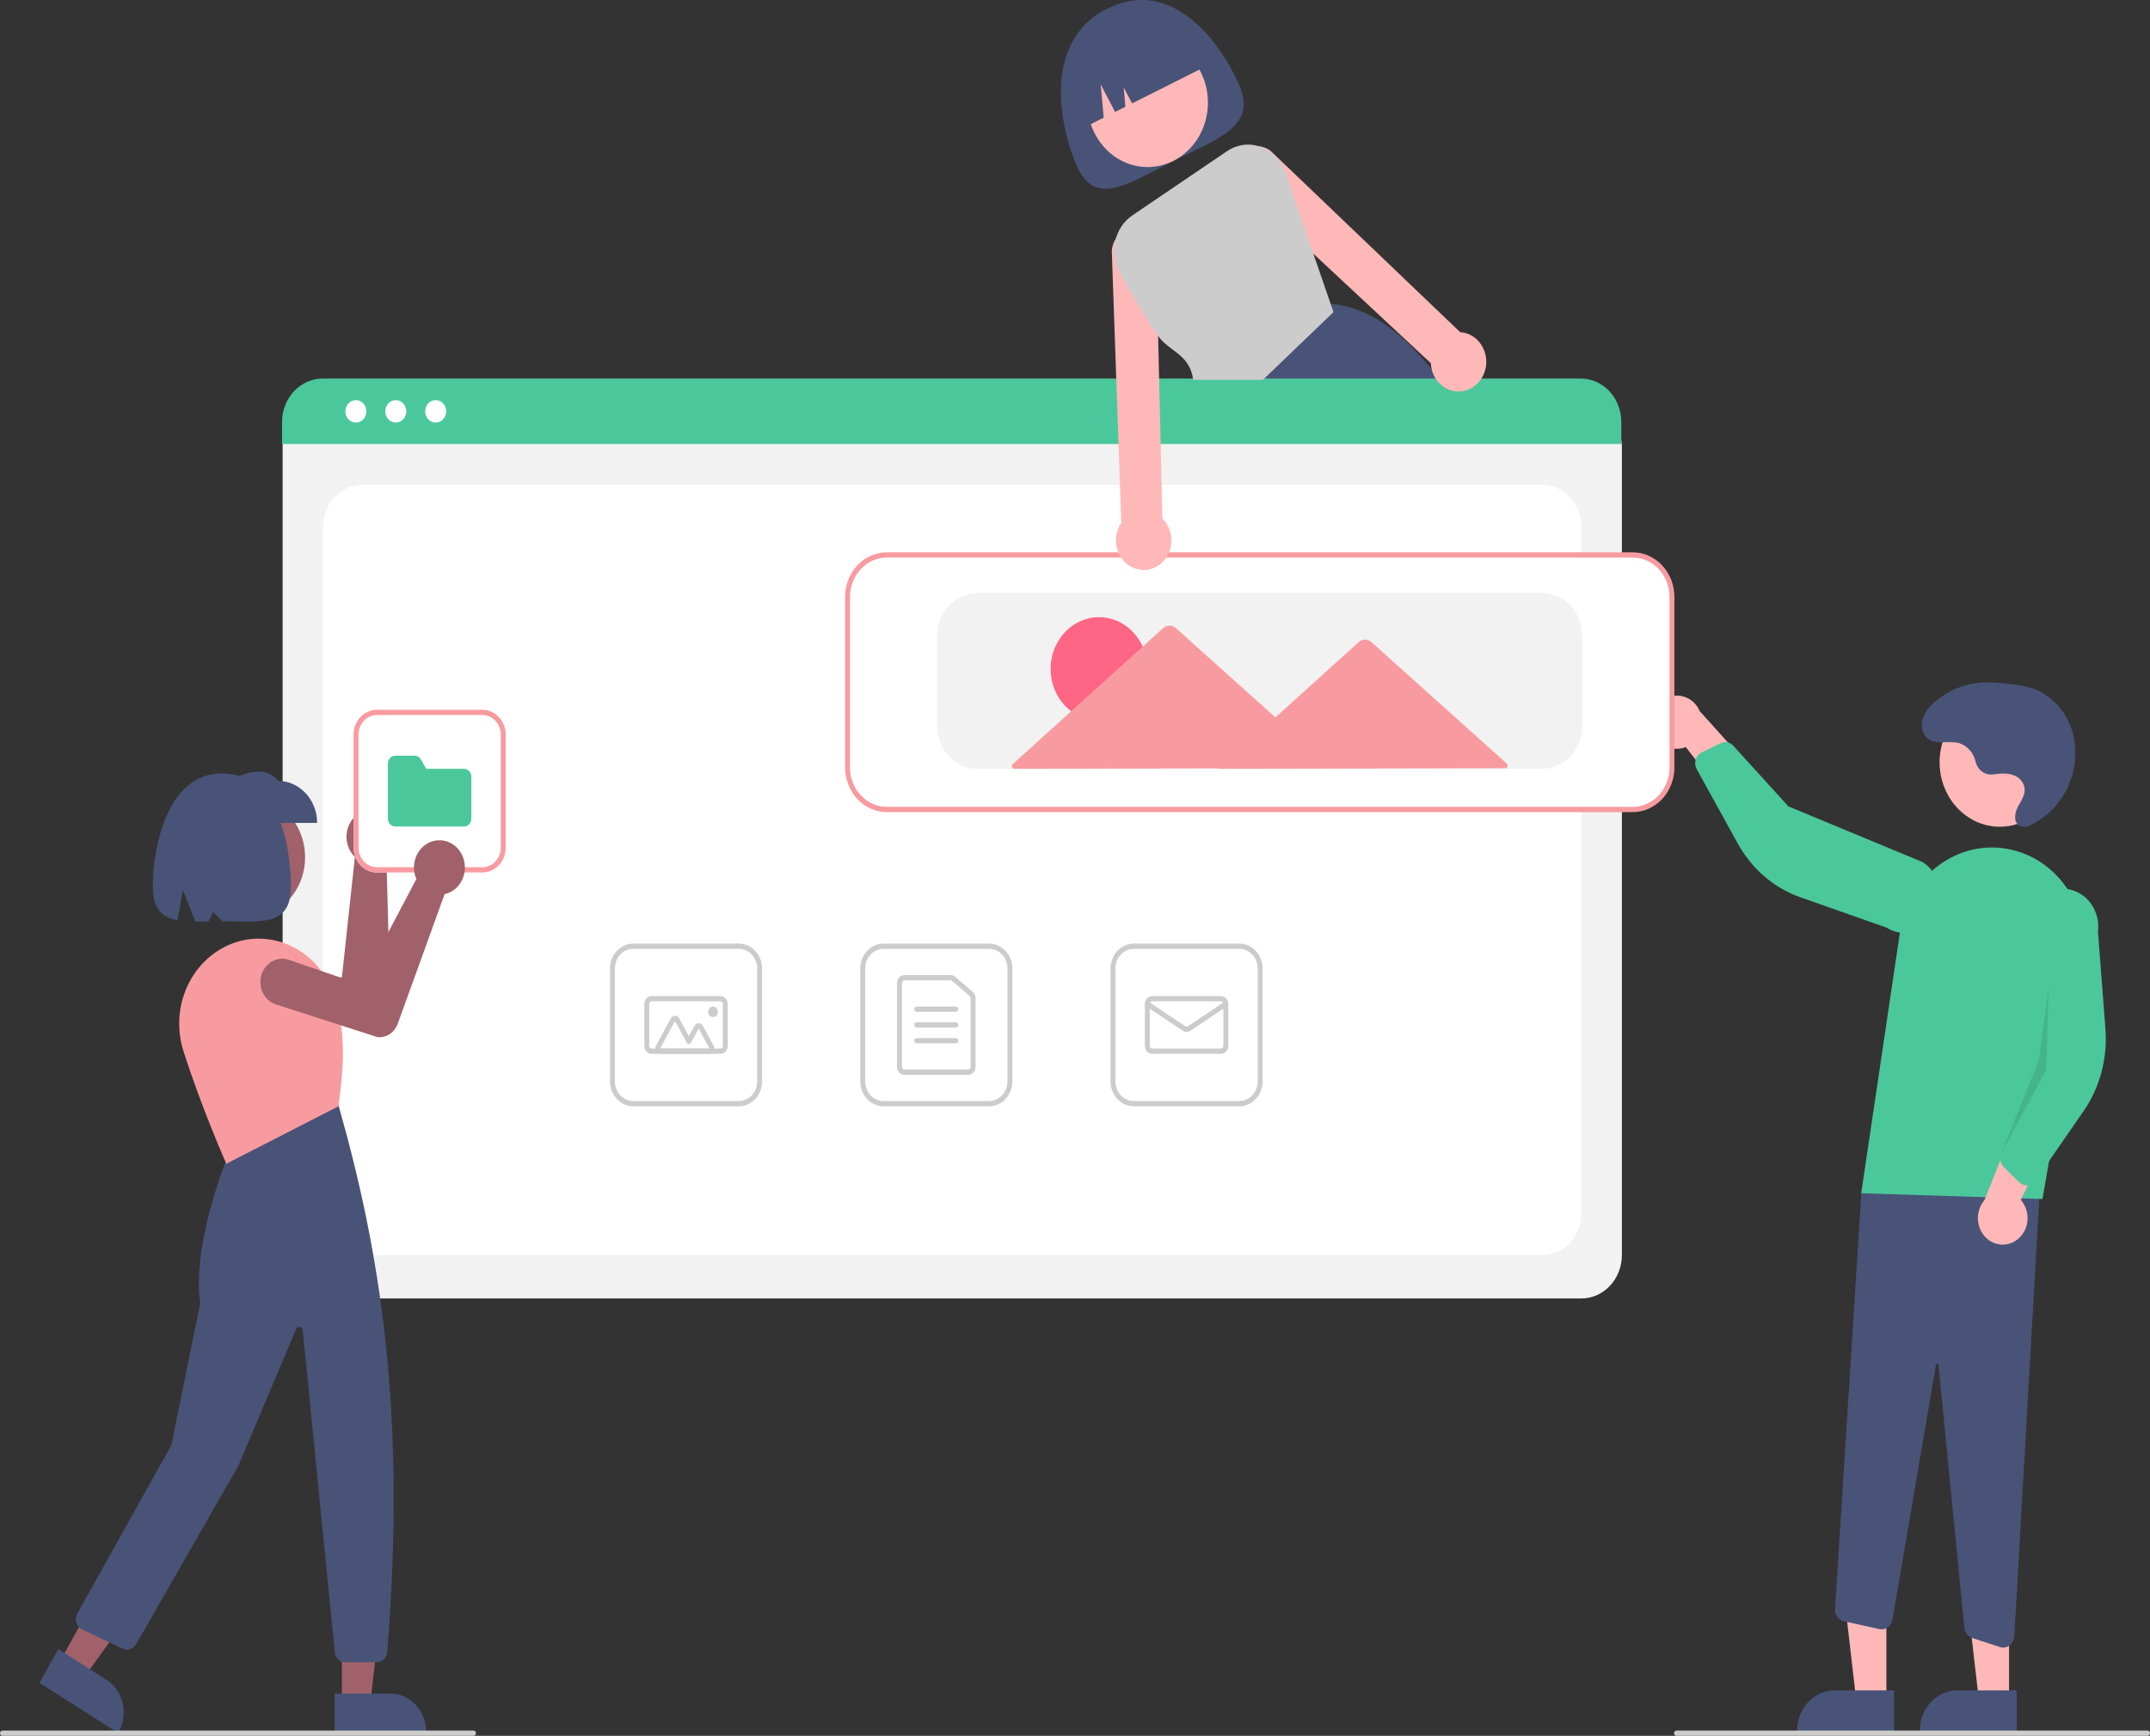 <svg width="665" height="537" viewBox="0 0 665 537" fill="none" xmlns="http://www.w3.org/2000/svg">
    <rect x="0" y="0" width="665" height="537" fill="#333333" stroke="none"/>
    <g clipPath="url(#clip0_53_1072)">
        <path d="M383.22 26.136C388.924 39.121 376.837 42.799 362.992 49.759C349.146 56.719 338.785 64.325 333.081 51.34C327.377 38.355 322.748 12.581 342.336 2.735C362.598 -7.45 377.516 13.151 383.22 26.136Z" fill="#495378"/>
        <path d="M354.971 51.673C365.266 51.673 373.611 42.746 373.611 31.733C373.611 20.721 365.266 11.794 354.971 11.794C344.677 11.794 336.332 20.721 336.332 31.733C336.332 42.746 344.677 51.673 354.971 51.673Z" fill="#FFB8B8"/>
        <path d="M447.314 120.16C446.669 119.259 446.023 118.374 445.371 117.514C444.529 116.393 443.681 115.308 442.829 114.258C433.168 102.332 422.892 94.823 411.577 94.019H411.562L411.395 94.003L388.848 117.514L381.183 125.502L381.35 125.94L385.486 136.957H457.953C454.688 131.16 451.137 125.553 447.314 120.16Z" fill="#495378"/>
        <path d="M334.702 39.761L341.375 36.407L340.445 26.11L344.907 34.632L348.096 33.028L347.554 27.022L350.156 31.993L373.852 20.081C371.627 15.014 367.611 11.101 362.688 9.202C357.765 7.303 352.339 7.574 347.603 9.954L344.169 11.681C339.433 14.062 335.774 18.358 333.999 23.624C332.224 28.89 332.477 34.694 334.702 39.761Z" fill="#495378"/>
        <path d="M489.129 401.691H99.937C96.618 401.687 93.435 400.275 91.087 397.763C88.74 395.252 87.419 391.847 87.415 388.296V138.129C87.418 135.527 88.386 133.033 90.105 131.193C91.825 129.353 94.157 128.318 96.589 128.315H492.319C494.793 128.318 497.165 129.371 498.914 131.243C500.664 133.114 501.648 135.652 501.651 138.299V388.296C501.647 391.847 500.327 395.252 497.979 397.763C495.632 400.275 492.449 401.687 489.129 401.691Z" fill="#F2F2F2"/>
        <path d="M112.08 388.296H476.987C480.207 388.296 483.295 386.927 485.572 384.492C487.85 382.056 489.129 378.752 489.129 375.307V162.976C489.129 159.531 487.85 156.227 485.572 153.791C483.295 151.355 480.207 149.987 476.987 149.987H112.08C108.859 149.987 105.771 151.355 103.494 153.791C101.217 156.227 99.937 159.531 99.937 162.976V375.307C99.937 378.752 101.217 382.056 103.494 384.492C105.771 386.927 108.859 388.296 112.08 388.296Z" fill="white"/>
        <path d="M501.476 137.363H87.24V130.543C87.245 126.98 88.57 123.564 90.926 121.046C93.282 118.527 96.476 117.111 99.807 117.108H488.909C492.24 117.111 495.434 118.527 497.79 121.046C500.146 123.564 501.472 126.98 501.476 130.543V137.363Z" fill="#4BC89B"/>
        <path d="M110.079 130.733C111.874 130.733 113.33 129.176 113.33 127.255C113.33 125.335 111.874 123.778 110.079 123.778C108.284 123.778 106.828 125.335 106.828 127.255C106.828 129.176 108.284 130.733 110.079 130.733Z" fill="white"/>
        <path d="M122.418 130.733C124.213 130.733 125.669 129.176 125.669 127.255C125.669 125.335 124.213 123.778 122.418 123.778C120.623 123.778 119.167 125.335 119.167 127.255C119.167 129.176 120.623 130.733 122.418 130.733Z" fill="white"/>
        <path d="M134.757 130.733C136.552 130.733 138.007 129.176 138.007 127.255C138.007 125.335 136.552 123.778 134.757 123.778C132.961 123.778 131.506 125.335 131.506 127.255C131.506 129.176 132.961 130.733 134.757 130.733Z" fill="white"/>
        <path d="M305.919 342.248H273.287C271.375 342.246 269.543 341.433 268.191 339.987C266.84 338.541 266.079 336.581 266.077 334.536V299.628C266.079 297.583 266.84 295.623 268.191 294.177C269.543 292.731 271.375 291.918 273.287 291.915H305.919C307.831 291.918 309.663 292.731 311.015 294.177C312.366 295.623 313.127 297.583 313.129 299.628V334.536C313.127 336.581 312.366 338.541 311.015 339.987C309.663 341.433 307.831 342.246 305.919 342.248ZM273.287 293.539C271.778 293.541 270.331 294.183 269.264 295.324C268.197 296.466 267.597 298.013 267.595 299.628V334.536C267.597 336.15 268.197 337.698 269.264 338.839C270.331 339.981 271.778 340.623 273.287 340.625H305.919C307.428 340.623 308.875 339.981 309.942 338.839C311.009 337.698 311.609 336.15 311.611 334.536V299.628C311.609 298.013 311.009 296.466 309.942 295.324C308.875 294.183 307.428 293.541 305.919 293.539H273.287Z" fill="#CCCCCC"/>
        <path d="M299.469 332.507H279.737C279.134 332.506 278.555 332.249 278.128 331.792C277.701 331.336 277.461 330.717 277.461 330.071V304.093C277.461 303.447 277.701 302.828 278.128 302.371C278.555 301.915 279.134 301.658 279.737 301.657H294.034C294.553 301.658 295.056 301.847 295.461 302.194L300.894 306.865C301.161 307.093 301.375 307.382 301.523 307.711C301.67 308.039 301.746 308.399 301.745 308.764V330.071C301.745 330.717 301.505 331.336 301.078 331.792C300.651 332.249 300.072 332.506 299.469 332.507ZM279.737 303.281C279.536 303.281 279.343 303.367 279.201 303.519C279.059 303.671 278.979 303.877 278.978 304.093V330.071C278.979 330.286 279.059 330.493 279.201 330.645C279.343 330.797 279.536 330.883 279.737 330.883H299.469C299.67 330.883 299.863 330.797 300.005 330.645C300.147 330.493 300.227 330.286 300.227 330.071V308.764C300.228 308.642 300.202 308.522 300.153 308.413C300.104 308.303 300.033 308.207 299.944 308.131L294.509 303.46C294.375 303.344 294.207 303.281 294.034 303.281H279.737Z" fill="#CCCCCC"/>
        <path d="M295.674 313.023H283.532C283.33 313.023 283.137 312.937 282.995 312.785C282.853 312.633 282.773 312.426 282.773 312.211C282.773 311.995 282.853 311.789 282.995 311.637C283.137 311.484 283.33 311.399 283.532 311.399H295.674C295.875 311.399 296.068 311.484 296.211 311.637C296.353 311.789 296.433 311.995 296.433 312.211C296.433 312.426 296.353 312.633 296.211 312.785C296.068 312.937 295.875 313.023 295.674 313.023Z" fill="#CCCCCC"/>
        <path d="M295.674 317.894H283.532C283.33 317.894 283.137 317.808 282.995 317.656C282.853 317.504 282.773 317.297 282.773 317.082C282.773 316.867 282.853 316.66 282.995 316.508C283.137 316.356 283.33 316.27 283.532 316.27H295.674C295.875 316.27 296.068 316.356 296.211 316.508C296.353 316.66 296.433 316.867 296.433 317.082C296.433 317.297 296.353 317.504 296.211 317.656C296.068 317.808 295.875 317.894 295.674 317.894Z" fill="#CCCCCC"/>
        <path d="M295.674 322.765H283.532C283.33 322.765 283.137 322.679 282.995 322.527C282.853 322.374 282.773 322.168 282.773 321.953C282.773 321.737 282.853 321.531 282.995 321.379C283.137 321.226 283.33 321.141 283.532 321.141H295.674C295.875 321.141 296.068 321.226 296.211 321.379C296.353 321.531 296.433 321.737 296.433 321.953C296.433 322.168 296.353 322.374 296.211 322.527C296.068 322.679 295.875 322.765 295.674 322.765Z" fill="#CCCCCC"/>
        <path d="M383.327 342.248H350.694C348.783 342.246 346.95 341.433 345.599 339.987C344.247 338.541 343.487 336.581 343.485 334.536V299.628C343.487 297.583 344.247 295.623 345.599 294.177C346.95 292.731 348.783 291.918 350.694 291.915H383.327C385.238 291.918 387.071 292.731 388.422 294.177C389.774 295.623 390.534 297.583 390.536 299.628V334.536C390.534 336.581 389.774 338.541 388.422 339.987C387.071 341.433 385.238 342.246 383.327 342.248ZM350.694 293.539C349.185 293.541 347.738 294.183 346.671 295.324C345.604 296.466 345.004 298.013 345.002 299.628V334.536C345.004 336.15 345.604 337.698 346.671 338.839C347.738 339.981 349.185 340.623 350.694 340.625H383.327C384.836 340.623 386.282 339.981 387.349 338.839C388.417 337.698 389.017 336.15 389.018 334.536V299.628C389.017 298.013 388.417 296.466 387.349 295.324C386.282 294.183 384.836 293.541 383.327 293.539H350.694Z" fill="#CCCCCC"/>
        <path d="M377.635 326.012H356.386C355.782 326.011 355.204 325.754 354.777 325.298C354.35 324.841 354.11 324.222 354.109 323.576V310.587C354.11 309.941 354.35 309.322 354.777 308.866C355.204 308.409 355.782 308.152 356.386 308.152H377.635C378.239 308.152 378.817 308.409 379.244 308.866C379.671 309.322 379.911 309.941 379.912 310.587V323.576C379.911 324.222 379.671 324.841 379.244 325.298C378.817 325.754 378.239 326.011 377.635 326.012ZM356.386 309.775C356.185 309.775 355.992 309.861 355.849 310.013C355.707 310.165 355.627 310.372 355.627 310.587V323.576C355.627 323.792 355.707 323.998 355.849 324.15C355.992 324.302 356.185 324.388 356.386 324.388H377.635C377.836 324.388 378.029 324.302 378.171 324.15C378.314 323.998 378.394 323.792 378.394 323.576V310.587C378.394 310.372 378.314 310.165 378.171 310.013C378.029 309.861 377.836 309.775 377.635 309.775H356.386Z" fill="#CCCCCC"/>
        <path d="M367.01 319.223C366.584 319.224 366.166 319.097 365.804 318.856L354.466 311.276C354.295 311.161 354.174 310.979 354.129 310.77C354.084 310.56 354.119 310.34 354.226 310.157C354.332 309.975 354.502 309.845 354.698 309.797C354.894 309.748 355.1 309.785 355.27 309.899L366.609 317.479C366.729 317.559 366.869 317.601 367.011 317.601C367.153 317.601 367.292 317.559 367.413 317.479L378.75 309.899C378.921 309.785 379.127 309.748 379.323 309.797C379.519 309.845 379.688 309.975 379.795 310.157C379.902 310.34 379.936 310.56 379.891 310.77C379.846 310.979 379.725 311.161 379.555 311.276L368.218 318.856C367.855 319.097 367.437 319.224 367.01 319.223Z" fill="#CCCCCC"/>
        <path d="M228.512 342.248H195.879C193.968 342.246 192.135 341.433 190.784 339.987C189.432 338.541 188.672 336.581 188.67 334.536V299.628C188.672 297.583 189.432 295.623 190.784 294.177C192.135 292.731 193.968 291.918 195.879 291.915H228.512C230.423 291.918 232.256 292.731 233.607 294.177C234.959 295.623 235.719 297.583 235.721 299.628V334.536C235.719 336.581 234.959 338.541 233.607 339.987C232.256 341.433 230.423 342.246 228.512 342.248ZM195.879 293.539C194.37 293.541 192.923 294.183 191.856 295.324C190.789 296.466 190.189 298.013 190.187 299.628V334.536C190.189 336.15 190.789 337.698 191.856 338.839C192.923 339.981 194.37 340.623 195.879 340.625H228.512C230.021 340.623 231.468 339.981 232.535 338.839C233.602 337.698 234.202 336.15 234.204 334.536V299.628C234.202 298.013 233.602 296.466 232.535 295.324C231.468 294.183 230.021 293.541 228.512 293.539H195.879Z" fill="#CCCCCC"/>
        <path d="M222.82 326.012H201.571C200.967 326.011 200.389 325.754 199.962 325.298C199.535 324.841 199.295 324.222 199.294 323.576V310.587C199.295 309.941 199.535 309.322 199.962 308.866C200.389 308.409 200.967 308.152 201.571 308.152H222.82C223.424 308.152 224.002 308.409 224.429 308.866C224.856 309.322 225.096 309.941 225.097 310.587V323.576C225.096 324.222 224.856 324.841 224.429 325.298C224.002 325.754 223.424 326.011 222.82 326.012ZM201.571 309.775C201.37 309.775 201.177 309.861 201.035 310.013C200.892 310.165 200.812 310.372 200.812 310.587V323.576C200.812 323.792 200.892 323.998 201.035 324.15C201.177 324.302 201.37 324.388 201.571 324.388H222.82C223.021 324.388 223.214 324.302 223.356 324.15C223.499 323.998 223.579 323.792 223.579 323.576V310.587C223.579 310.372 223.499 310.165 223.356 310.013C223.214 309.861 223.021 309.775 222.82 309.775H201.571Z" fill="#CCCCCC"/>
        <path d="M219.452 326.012H204.18C203.914 326.012 203.652 325.937 203.421 325.795C203.19 325.652 202.999 325.447 202.865 325.2C202.732 324.953 202.662 324.673 202.662 324.388C202.662 324.103 202.732 323.823 202.866 323.576L207.466 315.052C207.599 314.805 207.791 314.601 208.021 314.458C208.252 314.315 208.514 314.24 208.78 314.24C209.047 314.24 209.308 314.315 209.539 314.458C209.77 314.601 209.962 314.805 210.095 315.052L213.066 320.557L214.787 317.368C214.92 317.121 215.112 316.916 215.343 316.774C215.574 316.631 215.835 316.556 216.102 316.556C216.368 316.556 216.63 316.631 216.861 316.774C217.091 316.916 217.283 317.121 217.416 317.368L220.767 323.576C220.9 323.823 220.97 324.103 220.97 324.388C220.97 324.673 220.9 324.953 220.767 325.2C220.633 325.447 220.442 325.652 220.211 325.795C219.98 325.937 219.718 326.012 219.452 326.012H219.452ZM219.452 324.388L216.102 318.18L213.723 322.587C213.657 322.71 213.561 322.813 213.446 322.884C213.33 322.956 213.199 322.993 213.066 322.993C212.933 322.993 212.802 322.956 212.686 322.884C212.571 322.813 212.475 322.71 212.409 322.587L208.781 315.864L204.18 324.388H219.452Z" fill="#CCCCCC"/>
        <path d="M220.543 314.646C221.381 314.646 222.061 313.919 222.061 313.023C222.061 312.126 221.381 311.399 220.543 311.399C219.705 311.399 219.025 312.126 219.025 313.023C219.025 313.919 219.705 314.646 220.543 314.646Z" fill="#CCCCCC"/>
        <path d="M583.459 526.184L574.155 526.184L569.729 487.794L583.461 487.795L583.459 526.184Z" fill="#FFB8B8"/>
        <path d="M585.832 535.832L555.832 535.831V535.425C555.832 533.784 556.134 532.16 556.721 530.645C557.308 529.129 558.168 527.752 559.252 526.592C560.336 525.432 561.624 524.512 563.04 523.885C564.457 523.257 565.975 522.934 567.509 522.934H567.51L585.832 522.935L585.832 535.832Z" fill="#495378"/>
        <path d="M621.404 526.184L612.1 526.184L607.674 487.794L621.405 487.795L621.404 526.184Z" fill="#FFB8B8"/>
        <path d="M623.776 535.832L593.777 535.831V535.425C593.777 533.784 594.079 532.16 594.666 530.645C595.253 529.129 596.113 527.752 597.197 526.592C598.281 525.432 599.569 524.512 600.985 523.885C602.402 523.257 603.92 522.934 605.454 522.934H605.454L623.777 522.935L623.776 535.832Z" fill="#495378"/>
        <path d="M618.615 509.542L609.998 506.738C609.356 506.53 608.785 506.123 608.358 505.57C607.93 505.016 607.665 504.34 607.595 503.626L599.562 422.179C599.555 422.08 599.514 421.988 599.447 421.921C599.38 421.853 599.291 421.816 599.199 421.816C599.106 421.806 599.014 421.836 598.942 421.898C598.869 421.96 598.823 422.05 598.811 422.148L585.355 501.057C585.273 501.536 585.103 501.992 584.854 502.399C584.605 502.807 584.283 503.157 583.906 503.429C583.529 503.701 583.104 503.89 582.658 503.985C582.212 504.079 581.752 504.077 581.307 503.979L570.294 501.552C569.486 501.371 568.767 500.885 568.267 500.182C567.768 499.48 567.522 498.608 567.576 497.727L575.761 368.393L631.265 361.987L623.017 506.269C622.964 507.197 622.582 508.068 621.95 508.705C621.318 509.343 620.483 509.699 619.614 509.701C619.275 509.701 618.939 509.648 618.615 509.542Z" fill="#495378"/>
        <path d="M618.562 255.764C628.856 255.764 637.201 246.837 637.201 235.825C637.201 224.812 628.856 215.885 618.562 215.885C608.268 215.885 599.923 224.812 599.923 235.825C599.923 246.837 608.268 255.764 618.562 255.764Z" fill="#FFB8B8"/>
        <path d="M575.675 369.153L587.71 288.091C588.35 283.781 589.841 279.667 592.083 276.021C594.325 272.375 597.267 269.282 600.714 266.947C604.16 264.613 608.032 263.09 612.071 262.48C616.111 261.871 620.225 262.188 624.141 263.412C630.988 265.53 636.85 270.303 640.583 276.797C644.316 283.292 645.651 291.042 644.329 298.534L631.738 370.925L575.675 369.153Z" fill="#4BC89B"/>
        <path d="M623.708 383.657C624.639 382.999 625.424 382.131 626.007 381.114C626.591 380.097 626.958 378.955 627.085 377.769C627.211 376.583 627.093 375.382 626.739 374.251C626.384 373.119 625.802 372.085 625.034 371.22L637.477 345.443L623.464 347.043L613.796 371.275C612.523 372.753 611.801 374.679 611.767 376.688C611.733 378.697 612.389 380.649 613.611 382.176C614.833 383.702 616.535 384.696 618.396 384.968C620.257 385.241 622.147 384.775 623.708 383.657V383.657Z" fill="#FFB8B8"/>
        <path d="M626.372 366.673C625.684 366.569 625.041 366.243 624.531 365.739L619.77 361.033C619.256 360.522 618.9 359.854 618.752 359.121C618.604 358.387 618.67 357.622 618.941 356.93L628.456 332.804L627.106 285.133C627.3 283.601 627.775 282.125 628.503 280.788C629.23 279.452 630.197 278.283 631.348 277.346C632.498 276.41 633.81 275.726 635.208 275.332C636.606 274.939 638.063 274.844 639.495 275.053C640.927 275.262 642.307 275.771 643.555 276.55C644.804 277.33 645.896 278.365 646.77 279.597C647.644 280.829 648.283 282.233 648.65 283.728C649.016 285.224 649.104 286.783 648.907 288.315L651.215 318.281C651.917 327.376 649.506 336.434 644.432 343.77L629.594 365.228C629.309 365.641 628.945 365.984 628.527 366.236C628.11 366.489 627.647 366.644 627.169 366.693C626.904 366.72 626.636 366.713 626.372 366.673Z" fill="#4BC89B"/>
        <path d="M511.224 224.961C511.427 226.134 511.868 227.246 512.517 228.217C513.165 229.189 514.004 229.996 514.975 230.583C515.947 231.17 517.027 231.522 518.139 231.614C519.252 231.706 520.369 231.536 521.413 231.116L538.751 253.423L542.837 238.996L525.747 220.024C524.971 218.194 523.595 216.732 521.879 215.915C520.163 215.099 518.226 214.983 516.436 215.592C514.646 216.2 513.126 217.49 512.166 219.217C511.205 220.944 510.87 222.987 511.224 224.961Z" fill="#FFB8B8"/>
        <path d="M524.805 234.208C525.163 233.57 525.694 233.064 526.328 232.758L532.235 229.903C532.875 229.595 533.588 229.506 534.277 229.646C534.967 229.786 535.6 230.149 536.09 230.686L553.148 249.466L594.71 266.722C595.954 267.511 597.04 268.554 597.907 269.792C598.774 271.029 599.404 272.438 599.762 273.936C600.119 275.435 600.197 276.994 599.991 278.525C599.785 280.056 599.298 281.528 598.56 282.858C597.821 284.188 596.845 285.349 595.687 286.274C594.529 287.2 593.211 287.873 591.81 288.253C590.409 288.634 588.951 288.716 587.52 288.493C586.09 288.271 584.714 287.749 583.472 286.958L556.776 277.547C548.674 274.692 541.816 268.786 537.48 260.928L524.793 237.945C524.549 237.503 524.395 237.011 524.341 236.501C524.287 235.991 524.333 235.474 524.478 234.985C524.558 234.713 524.668 234.452 524.805 234.208Z" fill="#4BC89B"/>
        <path opacity="0.1" d="M633.681 304.964L632.922 330.942L618.941 356.929L630.615 327.969L633.681 304.964Z" fill="black"/>
        <path d="M616.427 239.572C615.256 239.734 614.07 239.437 613.089 238.735C612.107 238.033 611.397 236.974 611.091 235.754C610.796 234.351 610.149 233.059 609.219 232.019C608.29 230.979 607.114 230.229 605.816 229.849C602.397 229.014 598.218 230.735 595.713 227.964C595.176 227.331 594.788 226.571 594.58 225.747C594.372 224.922 594.351 224.056 594.517 223.221C594.979 220.528 596.779 218.494 598.739 216.867C602.863 213.458 607.854 211.463 613.056 211.143C615.749 211.059 618.445 211.203 621.117 211.572C623.914 211.76 626.682 212.301 629.361 213.183C632.413 214.416 635.126 216.451 637.249 219.102C639.371 221.752 640.835 224.933 641.505 228.348C642.117 231.775 642.023 235.303 641.229 238.686C640.435 242.07 638.96 245.227 636.908 247.938C634.451 251.211 631.282 253.792 627.679 255.455C626.821 255.888 625.837 255.941 624.943 255.603C622.698 254.648 623.065 251.674 624.088 249.691C625.183 247.568 626.868 245.513 625.988 242.93C625.546 241.732 624.699 240.756 623.615 240.197C621.383 238.98 618.888 239.268 616.489 239.564L616.427 239.572Z" fill="#495378"/>
        <path d="M504.995 250.832H274.291C270.971 250.828 267.788 249.415 265.44 246.904C263.093 244.393 261.773 240.988 261.769 237.437V184.668C261.773 181.117 263.093 177.712 265.44 175.201C267.788 172.69 270.971 171.277 274.291 171.273H504.995C508.315 171.277 511.498 172.69 513.845 175.201C516.193 177.712 517.513 181.117 517.517 184.668V237.437C517.513 240.988 516.193 244.393 513.845 246.904C511.498 249.415 508.315 250.828 504.995 250.832Z" fill="white"/>
        <path d="M504.995 251.238H274.29C270.87 251.233 267.591 249.778 265.172 247.191C262.753 244.604 261.393 241.096 261.389 237.437V184.668C261.393 181.009 262.753 177.501 265.172 174.914C267.591 172.326 270.87 170.871 274.29 170.867H504.995C508.416 170.871 511.695 172.326 514.113 174.914C516.532 177.501 517.893 181.009 517.896 184.668V237.437C517.893 241.096 516.532 244.604 514.113 247.191C511.695 249.778 508.416 251.233 504.995 251.238ZM274.29 172.491C271.272 172.494 268.379 173.778 266.245 176.061C264.111 178.344 262.91 181.439 262.907 184.668V237.437C262.91 240.665 264.111 243.76 266.245 246.043C268.379 248.326 271.272 249.61 274.29 249.614H504.995C508.013 249.61 510.907 248.326 513.041 246.043C515.175 243.76 516.375 240.665 516.379 237.437V184.668C516.375 181.439 515.175 178.344 513.041 176.061C510.907 173.778 508.013 172.494 504.995 172.491H274.29Z" fill="#F89BA0"/>
        <path d="M476.916 237.842H302.37C299.05 237.838 295.867 236.426 293.52 233.915C291.172 231.403 289.852 227.999 289.848 224.447V196.845C289.852 193.294 291.172 189.889 293.52 187.378C295.867 184.867 299.05 183.454 302.37 183.45H476.916C480.236 183.454 483.419 184.867 485.766 187.378C488.114 189.889 489.434 193.294 489.438 196.845V224.447C489.434 227.999 488.114 231.403 485.766 233.915C483.419 236.426 480.236 237.838 476.916 237.842Z" fill="#F2F2F2"/>
        <path d="M339.931 222.965C348.202 222.965 354.906 215.793 354.906 206.946C354.906 198.099 348.202 190.927 339.931 190.927C331.661 190.927 324.957 198.099 324.957 206.946C324.957 215.793 331.661 222.965 339.931 222.965Z" fill="#FF6584"/>
        <path d="M466.069 236.226L444.932 217.262L424.16 198.626C423.612 198.134 422.919 197.865 422.203 197.866C421.488 197.868 420.796 198.14 420.249 198.634L399.544 217.356L394.487 221.929L386.861 215.087L363.687 194.296C363.139 193.804 362.446 193.535 361.73 193.537C361.015 193.538 360.323 193.81 359.777 194.304L336.677 215.191L313.214 236.407C313.095 236.514 313.01 236.658 312.971 236.819C312.931 236.98 312.938 237.15 312.992 237.306C313.045 237.463 313.143 237.598 313.27 237.693C313.398 237.788 313.55 237.839 313.706 237.838L361.81 237.739L377.036 237.708L376.887 237.843L422.275 237.749L465.583 237.66C465.739 237.66 465.891 237.608 466.018 237.512C466.145 237.417 466.242 237.281 466.295 237.125C466.348 236.968 466.355 236.798 466.315 236.637C466.274 236.477 466.188 236.333 466.069 236.226Z" fill="#F89BA0"/>
        <path d="M664.241 537H518.533C518.332 537 518.139 536.915 517.996 536.762C517.854 536.61 517.774 536.404 517.774 536.188C517.774 535.973 517.854 535.767 517.996 535.614C518.139 535.462 518.332 535.376 518.533 535.376H664.241C664.442 535.376 664.635 535.462 664.778 535.614C664.92 535.767 665 535.973 665 536.188C665 536.404 664.92 536.61 664.778 536.762C664.635 536.915 664.442 537 664.241 537Z" fill="#CCCCCC"/>
        <path d="M458.416 107.09C457.81 106.036 457.01 105.126 456.064 104.414C455.118 103.702 454.046 103.204 452.914 102.949C452.5 102.856 452.078 102.799 451.655 102.779L393.834 47.477C392.698 46.229 391.183 45.454 389.562 45.294C389.242 45.254 388.919 45.243 388.598 45.261C387.264 45.326 385.976 45.805 384.893 46.64C383.809 47.475 382.977 48.63 382.497 49.963C382.017 51.297 381.911 52.75 382.191 54.147C382.471 55.544 383.126 56.823 384.075 57.828L406.212 78.473L442.563 112.367C442.593 113.005 442.682 113.639 442.829 114.258C443.264 116.053 444.199 117.664 445.509 118.878C446.82 120.091 448.444 120.85 450.167 121.053C451.738 121.249 453.33 120.968 454.759 120.241C455.891 119.675 456.896 118.852 457.703 117.83C457.786 117.725 457.862 117.627 457.938 117.514C459 116.034 459.614 114.244 459.699 112.382C459.785 110.519 459.337 108.673 458.416 107.09H458.416Z" fill="#FFB8B8"/>
        <path d="M359.517 160.386L358.978 136.957L358.523 117.514L358.212 103.907L357.597 77.385C357.475 75.965 356.97 74.614 356.142 73.496C355.315 72.378 354.201 71.542 352.937 71.09C351.672 70.638 350.312 70.59 349.023 70.951C347.733 71.312 346.57 72.067 345.675 73.123C345.464 73.364 345.273 73.625 345.105 73.902C344.171 75.334 343.751 77.078 343.921 78.814L345.273 117.514L345.948 136.957L346.813 161.758C346.563 162.122 346.338 162.505 346.138 162.903C345.598 163.997 345.272 165.198 345.179 166.432C345.087 167.665 345.229 168.906 345.599 170.079C345.985 171.309 346.609 172.438 347.432 173.391C348.255 174.344 349.257 175.099 350.373 175.608C351.488 176.116 352.692 176.366 353.905 176.341C355.117 176.316 356.311 176.016 357.407 175.462C358.68 174.818 359.786 173.848 360.626 172.638C361.466 171.429 362.014 170.016 362.223 168.526C362.431 167.036 362.294 165.514 361.822 164.094C361.35 162.674 360.558 161.401 359.517 160.386H359.517Z" fill="#FFB8B8"/>
        <path d="M411.577 94.019L406.212 78.473L397.53 53.29C396.904 51.458 395.9 49.8 394.592 48.44C393.285 47.079 391.708 46.051 389.979 45.432C389.842 45.383 389.698 45.334 389.562 45.294C387.886 44.75 386.121 44.6 384.387 44.855C382.652 45.11 380.99 45.764 379.514 46.771L350.273 66.612C347.596 68.425 345.681 71.28 344.935 74.575C344.189 77.87 344.669 81.346 346.274 84.269C349.931 91.033 353.915 97.588 358.212 103.907C361.619 108.868 367.963 109.395 369.064 117.513H390.624L412.45 96.552L411.577 94.019Z" fill="#CCCCCC"/>
        <path d="M76.774 284.02C86.486 284.02 94.359 275.598 94.359 265.209C94.359 254.82 86.486 246.397 76.774 246.397C67.062 246.397 59.189 254.82 59.189 265.209C59.189 275.598 67.062 284.02 76.774 284.02Z" fill="#A0616A"/>
        <path d="M119.945 252.26C120.118 252.408 120.286 252.564 120.449 252.729C121.256 253.543 121.894 254.531 122.321 255.627C122.747 256.723 122.952 257.903 122.922 259.09C122.892 260.277 122.628 261.443 122.147 262.514C121.666 263.584 120.98 264.533 120.132 265.299C119.934 265.477 119.728 265.643 119.514 265.797L120.705 308.779C120.738 310.186 120.347 311.568 119.589 312.718C118.831 313.869 117.747 314.727 116.496 315.166L116.424 315.182L83.8 318.899C82.913 319 82.016 318.912 81.161 318.64C80.306 318.368 79.51 317.918 78.819 317.315C78.127 316.712 77.555 315.968 77.133 315.127C76.712 314.286 76.451 313.364 76.365 312.415C76.278 311.465 76.369 310.506 76.63 309.594C76.892 308.682 77.321 307.835 77.89 307.1C78.46 306.366 79.16 305.76 79.95 305.317C80.74 304.874 81.605 304.603 82.493 304.519L105.749 302.328L109.771 265.105C109.508 264.856 109.261 264.588 109.033 264.302C107.772 262.705 107.111 260.664 107.178 258.575C107.244 256.487 108.034 254.499 109.394 252.998C110.754 251.497 112.587 250.591 114.537 250.454C116.486 250.318 118.414 250.961 119.945 252.26H119.945Z" fill="#A0616A"/>
        <path d="M105.736 527.016H114.514L118.689 490.798H105.734L105.736 527.016Z" fill="#A0616A"/>
        <path d="M103.497 523.95L120.783 523.949H120.784C122.231 523.949 123.663 524.254 125 524.846C126.336 525.438 127.551 526.306 128.574 527.401C129.597 528.495 130.408 529.794 130.962 531.224C131.515 532.654 131.8 534.186 131.8 535.734V536.117L103.498 536.118L103.497 523.95Z" fill="#495378"/>
        <path d="M18.491 514.033L26.033 518.836L46.943 490.003L35.812 482.913L18.491 514.033Z" fill="#A0616A"/>
        <path d="M18.034 510.174L32.886 519.634L32.887 519.634C34.13 520.426 35.215 521.472 36.08 522.712C36.945 523.952 37.574 525.363 37.929 526.863C38.285 528.363 38.361 529.923 38.153 531.455C37.944 532.986 37.456 534.459 36.716 535.789L36.533 536.118L12.215 520.629L18.034 510.174Z" fill="#495378"/>
        <path d="M116.585 514.223H106.756C105.96 514.225 105.192 513.91 104.6 513.341C104.008 512.772 103.635 511.988 103.552 511.141L93.643 411.5C93.618 411.249 93.517 411.014 93.354 410.831C93.192 410.648 92.978 410.527 92.745 410.487C92.513 410.447 92.274 410.49 92.066 410.61C91.859 410.729 91.693 410.918 91.596 411.148L73.72 453.492L42.071 508.698C41.662 509.406 41.028 509.932 40.285 510.18C39.542 510.429 38.741 510.383 38.027 510.051L25.384 504.1C24.966 503.903 24.592 503.613 24.286 503.25C23.981 502.887 23.751 502.458 23.612 501.992C23.473 501.527 23.429 501.035 23.481 500.55C23.533 500.064 23.681 499.596 23.916 499.177L53.01 447.064L61.932 403.156C59.126 384.115 71.157 355.806 71.279 355.522L71.338 355.383L104.477 341.527L104.644 341.745C117.713 387.624 125.676 436.998 119.796 511.066C119.724 511.925 119.355 512.724 118.761 513.308C118.167 513.892 117.391 514.218 116.585 514.223Z" fill="#495378"/>
        <path d="M70.003 360.023L69.849 359.676C69.775 359.51 62.406 342.884 56.726 325.115C55.634 321.679 55.222 318.038 55.514 314.422C55.806 310.806 56.798 307.295 58.425 304.111C60.073 300.893 62.328 298.077 65.047 295.84C67.766 293.604 70.889 291.996 74.219 291.118C80.001 289.636 86.087 290.424 91.371 293.34C96.654 296.257 100.782 301.106 103.003 307.005C107.508 319.058 106.072 331.924 104.721 342.041L104.694 342.244L104.522 342.332L70.003 360.023Z" fill="#F89BA0"/>
        <path d="M98.095 254.583H70.172V241.562C76.301 238.958 82.298 236.743 85.923 241.562C89.151 241.562 92.247 242.934 94.53 245.376C96.812 247.818 98.095 251.129 98.095 254.583V254.583Z" fill="#495378"/>
        <path d="M68.626 239.265C51.933 239.265 47.261 261.648 47.261 274.275C47.261 281.317 50.238 283.836 54.916 284.688L56.569 275.262L60.438 285.094C61.752 285.101 63.133 285.074 64.564 285.045L65.876 282.155L68.802 284.993C80.52 285.012 89.991 286.839 89.991 274.275C89.991 261.648 85.893 239.265 68.626 239.265Z" fill="#495378"/>
        <path d="M146.467 537H0.759C0.558 537 0.365 536.915 0.222 536.762C0.08 536.61 0 536.404 0 536.188C0 535.973 0.08 535.767 0.222 535.614C0.365 535.462 0.558 535.376 0.759 535.376H146.467C146.668 535.376 146.861 535.462 147.004 535.614C147.146 535.767 147.226 535.973 147.226 536.188C147.226 536.404 147.146 536.61 147.004 536.762C146.861 536.915 146.668 537 146.467 537Z" fill="#CCCCCC"/>
        <path d="M149.207 269.91H116.574C114.663 269.907 112.83 269.094 111.479 267.648C110.127 266.202 109.367 264.242 109.365 262.197V227.289C109.367 225.244 110.127 223.284 111.479 221.838C112.83 220.392 114.663 219.579 116.574 219.576H149.207C151.118 219.579 152.951 220.392 154.302 221.838C155.654 223.284 156.414 225.244 156.416 227.289V262.197C156.414 264.242 155.654 266.202 154.302 267.648C152.951 269.094 151.118 269.907 149.207 269.91Z" fill="white"/>
        <path d="M149.207 269.91H116.574C114.663 269.907 112.83 269.094 111.479 267.648C110.127 266.202 109.367 264.242 109.365 262.197V227.289C109.367 225.244 110.127 223.284 111.479 221.838C112.83 220.392 114.663 219.579 116.574 219.576H149.207C151.118 219.579 152.951 220.392 154.302 221.838C155.654 223.284 156.414 225.244 156.416 227.289V262.197C156.414 264.242 155.654 266.202 154.302 267.648C152.951 269.094 151.118 269.907 149.207 269.91ZM116.574 221.2C115.065 221.202 113.619 221.844 112.551 222.985C111.484 224.127 110.884 225.674 110.883 227.289V262.197C110.884 263.811 111.484 265.359 112.551 266.501C113.619 267.642 115.065 268.284 116.574 268.286H149.207C150.716 268.284 152.163 267.642 153.23 266.501C154.297 265.359 154.897 263.811 154.899 262.197V227.289C154.897 225.674 154.297 224.127 153.23 222.985C152.163 221.844 150.716 221.202 149.207 221.2H116.574Z" fill="#F89BA0"/>
        <path d="M143.515 255.703H122.266C121.663 255.702 121.084 255.445 120.657 254.989C120.23 254.532 119.99 253.913 119.99 253.267V236.219C119.99 235.573 120.23 234.954 120.657 234.498C121.084 234.041 121.663 233.784 122.266 233.783H128.248C128.637 233.782 129.02 233.888 129.36 234.091C129.699 234.294 129.984 234.587 130.187 234.942L131.855 237.843H143.515C144.119 237.843 144.698 238.1 145.124 238.557C145.551 239.013 145.791 239.632 145.792 240.278V253.267C145.791 253.913 145.551 254.532 145.124 254.989C144.698 255.445 144.119 255.702 143.515 255.703Z" fill="#4BC89B"/>
        <path d="M142.824 264.316C142.93 264.523 143.028 264.737 143.118 264.957C143.567 266.043 143.797 267.218 143.792 268.405C143.787 269.592 143.548 270.765 143.09 271.846C142.632 272.928 141.966 273.893 141.134 274.68C140.303 275.466 139.326 276.056 138.267 276.411C138.02 276.492 137.77 276.56 137.517 276.613L123.022 316.721C122.543 318.032 121.682 319.143 120.566 319.889C119.45 320.634 118.139 320.975 116.827 320.861L116.754 320.846L85.339 310.729C84.484 310.454 83.69 310.001 83 309.395C82.311 308.79 81.74 308.044 81.322 307.201C80.903 306.359 80.645 305.436 80.562 304.485C80.479 303.535 80.572 302.577 80.837 301.666C81.102 300.755 81.533 299.909 82.106 299.177C82.678 298.445 83.38 297.842 84.172 297.402C84.963 296.961 85.828 296.694 86.717 296.613C87.606 296.533 88.501 296.642 89.35 296.934L111.579 304.568L128.788 271.931C128.636 271.592 128.506 271.243 128.4 270.884C127.817 268.889 127.948 266.734 128.767 264.837C129.586 262.939 131.035 261.435 132.833 260.616C134.63 259.798 136.648 259.723 138.495 260.407C140.341 261.09 141.884 262.483 142.824 264.316H142.824Z" fill="#A0616A"/>
    </g>
    <defs>
        <clipPath id="clip0_53_1072">
            <rect width="665" height="537" fill="white"/>
        </clipPath>
    </defs>
</svg>
